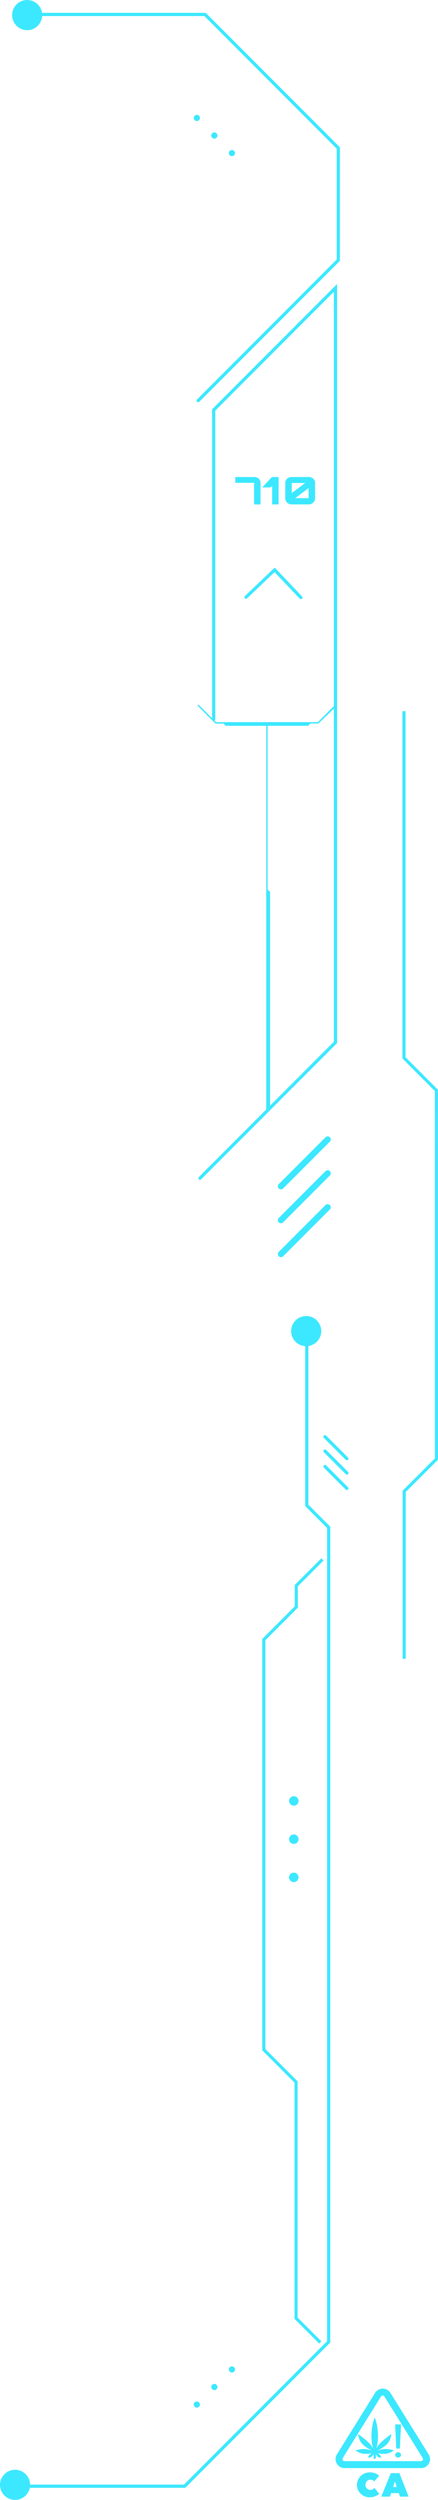 <svg xmlns="http://www.w3.org/2000/svg" id="Layer_2" viewBox="0 0 141.42 805.4"><defs><style>.cls-1{fill:#3be8ff;stroke-width:0px;}</style></defs><g id="Layer_1-2"><path class="cls-1" d="M84.12,162.5v-7.05c0-.24-.05-.48-.16-.69-.1-.22-.25-.4-.42-.56s-.39-.29-.63-.38-.5-.14-.77-.14h-6.16v1.87h6.06v6.96h2.08Z"></path><polygon class="cls-1" points="89.95 162.5 89.95 153.68 87.79 153.68 84.66 157.04 87.42 157.04 87.86 156.56 87.85 156.56 87.87 156.54 87.87 162.5 89.95 162.5"></polygon><path class="cls-1" d="M101.14,154.23c-.18-.17-.39-.3-.63-.4-.24-.1-.5-.15-.77-.15h-5.65c-.27,0-.53.05-.77.15-.24.1-.45.23-.63.4-.18.17-.32.36-.43.58-.1.22-.16.45-.16.7v5.09c0,.25.05.48.16.7.1.22.25.43.43.61.18.18.39.32.63.43.24.11.5.16.77.16h5.65c.27,0,.53-.05.77-.16.24-.11.45-.25.63-.43.18-.18.32-.38.43-.61.1-.22.16-.46.16-.7v-5.09c0-.25-.05-.48-.16-.7-.1-.22-.25-.41-.43-.58ZM94.19,155.6h4.34l-4.34,3.28v-3.28ZM99.64,160.5h-4.34l4.34-3.28v3.28Z"></path><path class="cls-1" d="M106.5,366.39c-.39-.39-1.02-.39-1.41,0l-15.08,15.08c-.39.39-.39,1.02,0,1.41.2.2.45.29.71.29s.51-.1.71-.29l15.08-15.08c.39-.39.39-1.02,0-1.41Z"></path><path class="cls-1" d="M105.08,377.31l-15.08,15.08c-.39.39-.39,1.02,0,1.41.2.2.45.29.71.29s.51-.1.71-.29l15.08-15.08c.39-.39.39-1.02,0-1.41s-1.02-.39-1.41,0Z"></path><path class="cls-1" d="M106.5,388.23c-.39-.39-1.02-.39-1.41,0l-15.08,15.08c-.39.39-.39,1.02,0,1.41.2.2.45.29.71.29s.51-.1.71-.29l15.08-15.08c.39-.39.39-1.02,0-1.41Z"></path><path class="cls-1" d="M79.77,192.78l8.88-8.46,8.12,8.54c.1.11.24.16.38.16.13,0,.26-.05.36-.14.21-.2.22-.52.02-.73l-8.83-9.29-9.63,9.17c-.21.2-.21.52-.02.73.2.21.52.22.73.02Z"></path><path class="cls-1" d="M94.86,578.67c-.85,0-1.53.69-1.53,1.53s.69,1.53,1.53,1.53,1.53-.69,1.53-1.53-.68-1.53-1.53-1.53Z"></path><path class="cls-1" d="M94.86,590.99c-.85,0-1.53.69-1.53,1.53s.69,1.53,1.53,1.53,1.53-.69,1.53-1.53-.68-1.53-1.53-1.53Z"></path><path class="cls-1" d="M94.86,603.3c-.85,0-1.53.69-1.53,1.53s.69,1.53,1.53,1.53,1.53-.69,1.53-1.53-.68-1.53-1.53-1.53Z"></path><path class="cls-1" d="M104.56,462.5c-.2.2-.2.53,0,.73l7.07,7.07c.1.1.23.15.37.15s.26-.05.37-.15c.2-.2.2-.53,0-.73l-7.07-7.07c-.2-.2-.53-.2-.73,0Z"></path><path class="cls-1" d="M112.37,474.19l-7.07-7.07c-.2-.2-.53-.2-.73,0s-.2.53,0,.73l7.07,7.07c.1.1.23.15.37.15s.26-.05.37-.15c.2-.2.2-.53,0-.73Z"></path><path class="cls-1" d="M105.29,472.09c-.2-.2-.53-.2-.73,0s-.2.53,0,.73l7.07,7.07c.1.1.23.15.37.15s.26-.05.37-.15c.2-.2.2-.53,0-.73l-7.07-7.07Z"></path><path class="cls-1" d="M99.58,433.63c2.34-.35,4.14-2.36,4.14-4.79,0-1.3-.51-2.52-1.42-3.44-.92-.92-2.14-1.42-3.44-1.42-2.68,0-4.86,2.18-4.86,4.86,0,1.3.51,2.52,1.42,3.44.84.84,1.95,1.32,3.12,1.39v51.53l7.07,7.07v261.98l-46.21,46.21H9.72c-.04-2.65-2.2-4.79-4.86-4.79s-4.86,2.18-4.86,4.86c0,2.68,2.18,4.86,4.86,4.86,2.35,0,4.32-1.68,4.77-3.9h50.2l.15-.15,46.66-46.66v-262.84l-7.07-7.07v-51.15Z"></path><polygon class="cls-1" points="103.76 502.04 95.16 510.64 95.16 517.53 84.68 528.01 84.68 660.54 95.09 670.96 95.09 747.04 103.06 755.01 103.77 754.31 96.09 746.63 96.09 670.54 85.68 660.13 85.68 528.42 96.16 517.94 96.16 511.05 104.47 502.75 103.76 502.04"></polygon><path class="cls-1" d="M8.78,9.73c2.58,0,4.67-2.02,4.83-4.56h52.38l42.72,42.72v35.72l-45.09,45.09c-.2.2-.2.53,0,.73.1.1.23.15.37.15s.26-.05.37-.15l45.39-45.39v-36.58l-.15-.15L66.42,4.14H13.57c-.15-1.02-.61-1.97-1.35-2.71-.92-.92-2.14-1.42-3.44-1.42C6.1,0,3.91,2.18,3.91,4.86s2.18,4.86,4.86,4.86Z"></path><polygon class="cls-1" points="140.42 469.84 130 480.25 130 534.41 131 534.41 131 480.67 141.42 470.26 141.41 351.08 130.93 340.6 130.93 229.12 129.93 229.12 129.93 341.01 140.41 351.5 140.42 469.84"></polygon><path class="cls-1" d="M62.85,775.38c.39.39,1.02.39,1.41,0s.39-1.02,0-1.41-1.02-.39-1.41,0c-.39.39-.39,1.02,0,1.41Z"></path><path class="cls-1" d="M68.51,768.31c-.39.39-.39,1.02,0,1.41.39.39,1.02.39,1.41,0,.39-.39.39-1.02,0-1.41-.39-.39-1.02-.39-1.41,0Z"></path><path class="cls-1" d="M74.17,762.65c-.39.39-.39,1.02,0,1.41.39.39,1.02.39,1.41,0,.39-.39.39-1.02,0-1.41s-1.02-.39-1.41,0Z"></path><path class="cls-1" d="M75.58,50.02c.39-.39.39-1.02,0-1.41-.39-.39-1.02-.39-1.41,0-.39.39-.39,1.02,0,1.41.39.39,1.02.39,1.41,0Z"></path><path class="cls-1" d="M69.92,44.36c.39-.39.39-1.02,0-1.41s-1.02-.39-1.41,0c-.39.39-.39,1.02,0,1.41.39.39,1.02.39,1.41,0Z"></path><path class="cls-1" d="M64.26,38.7c.39-.39.39-1.02,0-1.41s-1.02-.39-1.41,0c-.39.39-.39,1.02,0,1.41s1.02.39,1.41,0Z"></path><path class="cls-1" d="M126.03,770.89c-.53-.85-1.45-1.36-2.45-1.36s-1.92.51-2.45,1.36l-12.35,19.83c-.56.9-.59,2-.07,2.93.52.93,1.46,1.49,2.53,1.49h24.71c1.07,0,2.01-.56,2.53-1.49.52-.93.49-2.03-.07-2.93l-12.35-19.83ZM136.5,792.56c-.06.1-.23.34-.57.34h-24.71c-.35,0-.52-.24-.57-.34-.06-.1-.17-.37.02-.66l12.35-19.83c.17-.28.45-.31.56-.31s.38.03.55.31l12.35,19.83c.18.29.07.56.02.66Z"></path><path class="cls-1" d="M119.58,802.17c-.9,0-1.59-.74-1.59-1.65s.69-1.65,1.59-1.65c.52,0,.97.22,1.27.57l1.57-1.85c-.77-.67-1.82-1.08-3.01-1.08-2.36,0-4.16,1.8-4.16,4.02s1.8,4.02,4.16,4.02c1.16,0,2.24-.44,3.04-1.15l-1.56-1.88c-.31.39-.79.64-1.31.64Z"></path><path class="cls-1" d="M127.51,796.76h-1.32l-3.09,7.57h2.8l.38-1.13h2.48l.38,1.13h2.8l-2.99-7.57h-1.43ZM126.92,801.24l.59-1.78.59,1.78h-1.18Z"></path><path class="cls-1" d="M121.88,789.51c2.53-1.37,4.2-2.45,4.46-5.39-2.29,1.81-3.96,2.99-4.98,4.86,1-1.88.94-7.06-.37-10.16-1.31,3.1-1.37,8.28-.37,10.16-1.02-1.87-2.69-3.05-4.98-4.86.27,2.94,1.93,4.03,4.46,5.39-1.81-.65-3.15-.68-5.31-.1,1.42,1.11,2.98,1.44,5.29.89-.7.36-1.03.77-1.26,1.44.83.08,1.27-.16,1.79-1.06v1.41h.74v-1.41c.52.9.96,1.15,1.79,1.06-.23-.68-.56-1.08-1.25-1.44,2.31.55,3.87.22,5.29-.89-2.16-.59-3.49-.55-5.31.1Z"></path><polygon class="cls-1" points="127.95 788.84 129.11 788.84 129.48 781.06 127.58 781.06 127.95 788.84"></polygon><path class="cls-1" d="M128.53,790.03c-.52,0-.95.39-.95.86s.42.86.95.86.95-.39.95-.86-.42-.86-.95-.86Z"></path><path class="cls-1" d="M68.48,131.86v99.54l-4.28-4.28c-.09-.09-.23-.09-.31,0-.04.04-.07.1-.07.16s.02.11.07.16l5.6,5.6s.1.07.16.07h2.51l.73.73h13.07v123.61l-21.76,21.76c-.2.2-.2.53,0,.73.1.1.23.15.37.15s.26-.05.37-.15l22.04-22.04.22-.23h0s21.64-21.63,21.64-21.63V91.5l-40.36,40.36ZM107.8,335.61l-20.6,20.6h0s0,0,0,0h0v-68.83l-.8-.8v-52.75h13.07l.73-.73h2.51c.06,0,.12-.02.16-.07l4.93-4.72v107.29ZM107.8,227.48l-5.18,5.17h-32.89l-.5-.5c.17-.09.28-.25.28-.45v-99.41l38.29-38.29v133.49Z"></path></g></svg>